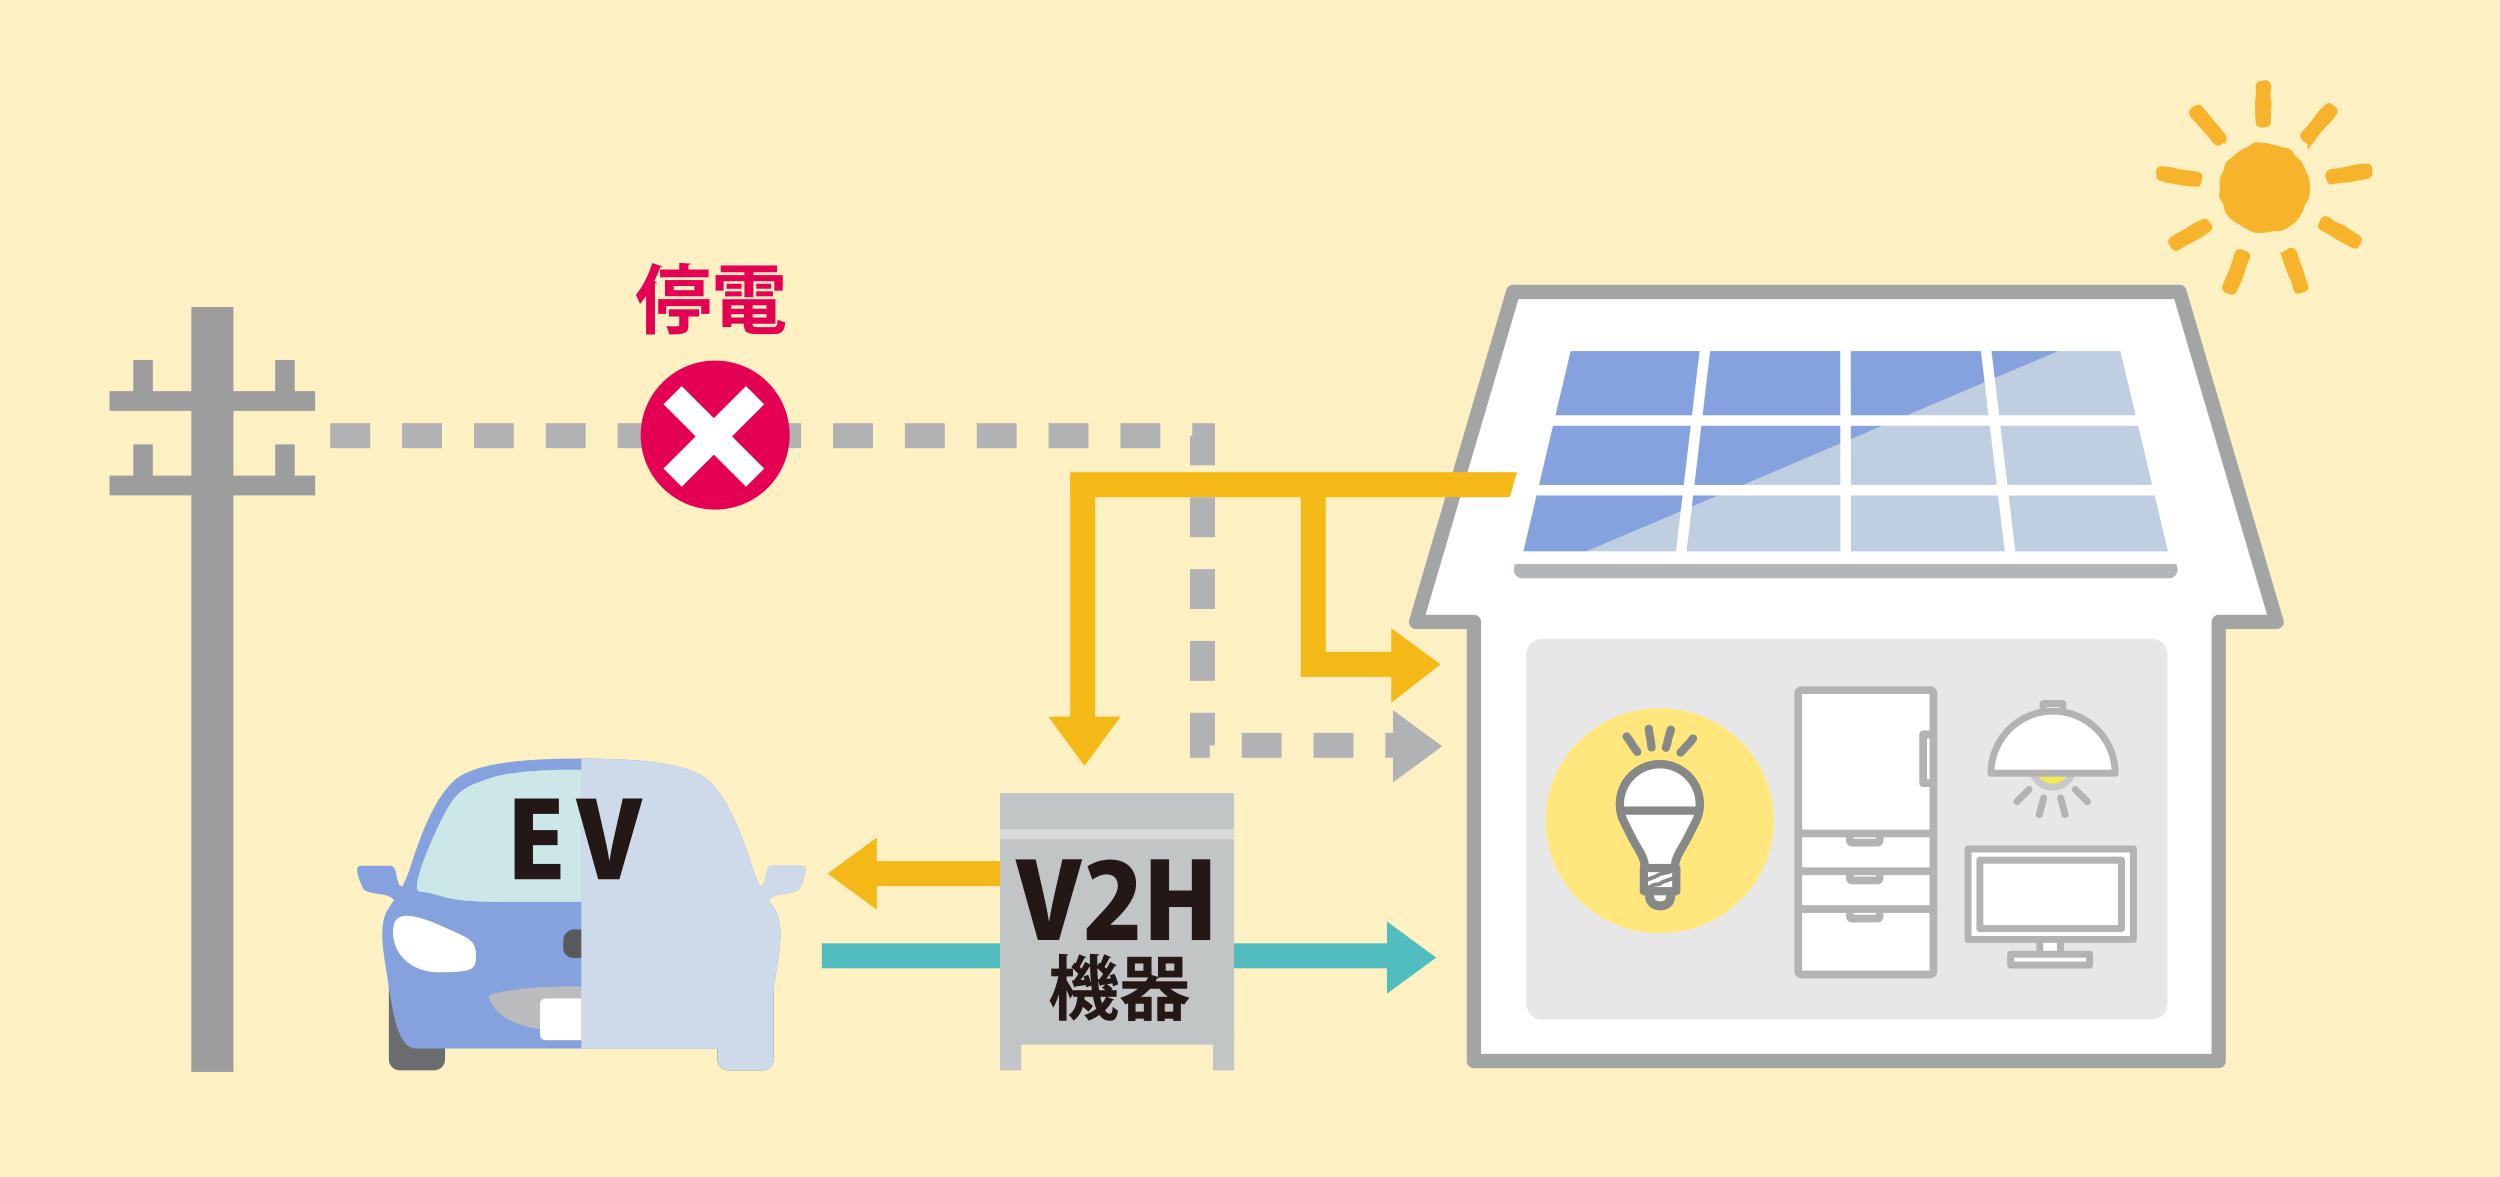 <?xml version="1.0" encoding="UTF-8"?><svg xmlns="http://www.w3.org/2000/svg" width="560" height="263.74" viewBox="0 0 560 263.74"><defs><style>.cls-1{stroke-width:2.36px;}.cls-1,.cls-2,.cls-3{stroke:#fff;}.cls-1,.cls-4{fill:#85a1de;}.cls-5,.cls-6,.cls-7,.cls-8,.cls-9,.cls-10,.cls-11,.cls-12,.cls-13,.cls-14,.cls-15,.cls-16,.cls-3{stroke-linecap:round;stroke-linejoin:round;}.cls-5,.cls-6,.cls-9,.cls-10,.cls-17,.cls-13,.cls-14{fill:#fff;}.cls-5,.cls-6,.cls-12,.cls-15{stroke:#878888;}.cls-5,.cls-12{stroke-width:1.85px;}.cls-18{fill:#babcbd;}.cls-18,.cls-19,.cls-20,.cls-21,.cls-22,.cls-23,.cls-24,.cls-25,.cls-26,.cls-27,.cls-28,.cls-17,.cls-29,.cls-4,.cls-30,.cls-31,.cls-32,.cls-33,.cls-34,.cls-35,.cls-36,.cls-37{stroke-width:0px;}.cls-18,.cls-7{mix-blend-mode:multiply;}.cls-6{stroke-width:2.2px;}.cls-19{fill:#231815;}.cls-20{fill:#52bdbf;}.cls-2{stroke-width:5.77px;}.cls-2,.cls-8,.cls-38,.cls-12,.cls-39,.cls-15,.cls-40,.cls-3{fill:none;}.cls-21{fill:#f4b917;}.cls-22,.cls-16{fill:#58595b;}.cls-7{fill:#b2b6b9;stroke:#b2b6b9;stroke-width:3.77px;}.cls-41{isolation:isolate;}.cls-8,.cls-9,.cls-13,.cls-14{stroke:#b3b3b4;}.cls-8,.cls-14{stroke-width:1.74px;}.cls-9{stroke-width:1.56px;}.cls-38{stroke:#f7b32c;stroke-width:1.41px;}.cls-23{fill:#d9dbdb;}.cls-24{fill:#e7e7e8;}.cls-25{fill:#e40053;}.cls-10{stroke:#a3a4a4;stroke-width:3.2px;}.cls-11{fill:#f4e955;stroke:#c7c8c8;}.cls-11,.cls-13{stroke-width:1.56px;}.cls-26{fill:#ffe77e;}.cls-27,.cls-28{mix-blend-mode:color-burn;}.cls-27,.cls-35{fill:#ced9e9;}.cls-28{fill:#bfcfe1;}.cls-39{stroke:#b1b2b3;stroke-dasharray:0 0 8.94 7.15;}.cls-39,.cls-40{stroke-width:5.6px;}.cls-29{fill:#6b6d70;}.cls-30{fill:#c2c5c5;}.cls-31{fill:#b2dddf;}.cls-15{stroke-width:.88px;}.cls-32{fill:#9d9d9e;}.cls-33{fill:#fdf1c4;}.cls-16{stroke:#58595b;stroke-width:.53px;}.cls-34{fill:#cbe7e8;}.cls-40{stroke:#f4b917;}.cls-36{fill:#b1b2b3;}.cls-3{stroke-width:2.83px;}.cls-37{fill:#f7b32c;}</style></defs><g class="cls-41"><g id="_レイヤー_2"><g id="_ベース"><rect class="cls-33" width="560" height="263.74"/><rect class="cls-21" x="190.08" y="192.88" width="60.85" height="5.6"/><polygon class="cls-21" points="196.4 203.79 185.37 195.69 196.4 187.6 196.4 203.79"/><rect class="cls-20" x="184.08" y="211.3" width="132.52" height="5.6"/><rect class="cls-32" x="42.86" y="68.76" width="9.43" height="171.35"/><rect class="cls-32" x="24.54" y="106.53" width="46.05" height="4.43"/><rect class="cls-32" x="61.64" y="99.55" width="4.38" height="8.34"/><rect class="cls-32" x="29.86" y="99.55" width="4.38" height="8.34"/><rect class="cls-32" x="24.54" y="87.61" width="46.05" height="4.43"/><rect class="cls-32" x="61.64" y="80.63" width="4.38" height="8.34"/><rect class="cls-32" x="29.86" y="80.63" width="4.38" height="8.34"/><path class="cls-22" d="m163.14,215.53h7.75c1.34,0,2.43,1.09,2.43,2.43v19.36c0,1.34-1.09,2.43-2.43,2.43h-7.75c-1.34,0-2.43-1.09-2.43-2.43v-19.37c0-1.34,1.09-2.42,2.42-2.42Z"/><path class="cls-29" d="m89.52,215.53h7.75c1.34,0,2.43,1.09,2.43,2.43v19.36c0,1.34-1.09,2.43-2.43,2.43h-7.74c-1.34,0-2.43-1.09-2.43-2.43v-19.36c0-1.34,1.09-2.42,2.42-2.42Z"/><path class="cls-4" d="m81.62,199.37c-.47-.32-1.62-3.38-1.62-4.35s.28-1.1,1.18-1.1h5.98c1.18,0,1.51,1.01,1.63,2.07.12,1.06.69,2.32.69,2.32l.66.23c.63-1.22,1.26-2.67,1.85-4.52,1.64-5.13,4.81-14.73,9.77-19.21,4.73-4.28,17.74-4.85,27.76-4.9h0c.23,0,.47,0,.69,0s.47,0,.69,0h0c10.01.05,23.02.62,27.76,4.9,4.96,4.48,8.12,14.08,9.77,19.21.59,1.85,1.22,3.3,1.86,4.52l.66-.23s.57-1.26.69-2.32c.12-1.06.45-2.07,1.63-2.07h5.98c.9,0,1.18.12,1.18,1.1s-1.16,4.04-1.63,4.35c-1.38.94-3.7.73-5.18,1.28-.31.11-.89.48-1.51.9.27.39.53.77.79,1.14,1.49,2.12,2.73,4.36,1.24,13.3-1.49,8.95-2.23,18.88-6.94,18.88h-73.96c-4.71,0-5.45-9.93-6.94-18.88-1.49-8.95-.25-11.18,1.24-13.3.26-.37.52-.75.79-1.14-.62-.42-1.2-.79-1.51-.9-1.48-.54-3.8-.34-5.18-1.28Z"/><path class="cls-31" d="m99.85,181.79c2.71-4.98,4.74-5.76,10.37-7.62,4.42-1.46,13.96-1.74,16.2-1.74h7.58c2.24,0,11.78.28,16.2,1.74,5.63,1.86,7.66,2.63,10.37,7.62,2.71,4.99,8.29,17.71,5.83,17.92-5.78.5-4.18,2.3-18.44,2.3h-35.51c-14.26,0-12.66-1.79-18.44-2.3-2.46-.22,3.12-12.94,5.83-17.92Z"/><path class="cls-34" d="m129.51,172.44h-3.1c-2.24,0-11.78.28-16.2,1.74-5.63,1.86-7.66,2.63-10.37,7.62-2.71,4.99-8.3,17.71-5.83,17.92,5.77.5,4.18,2.3,18.44,2.3h17.75v-29.57h-.69Z"/><path class="cls-18" d="m119,221.26c3.04-.24,8.09-.32,10.52-.34h0s.26-.01.69,0c.44,0,.69,0,.69,0h0c2.43.03,7.48.12,10.52.36,4.1.33,9.78,1.34,9.54,1.96-.24.62-.89,4.45-8.09,6.6-3.66,1.09-9.36,1.37-11.97,1.45v.02s-.26,0-.69,0c-.43,0-.69,0-.69,0v-.02c-2.61-.07-8.3-.35-11.97-1.45-7.21-2.14-7.85-5.98-8.09-6.6-.24-.62,5.44-1.63,9.54-1.96Z"/><path class="cls-17" d="m153.79,213.9c0-1.92.48-3.3,3.84-4.73,3.36-1.44,13.25-6.78,14.51-2.22,1.26,4.55-2.04,10.85-10.13,10.85s-8.21-.9-8.21-3.9Z"/><path class="cls-17" d="m106.62,213.9c0-1.92-.48-3.3-3.84-4.73-3.36-1.44-13.25-6.78-14.5-2.22-1.26,4.55,2.03,10.85,10.13,10.85s8.21-.9,8.21-3.9Z"/><path class="cls-17" d="m122.19,223.65h16.04c.68,0,1.23.55,1.23,1.23v6.89c0,.68-.55,1.23-1.23,1.23h-16.03c-.68,0-1.23-.55-1.23-1.23v-6.89c0-.68.55-1.23,1.23-1.23Z"/><path class="cls-16" d="m133.73,212.29c0,1.47-1.38,2.03-2.15,2.03h-3.06c-.77,0-2.07-.48-2.07-1.79v-1.83c0-1.59,1.3-2.23,2.07-2.23h3.06c.77,0,2.15.48,2.15,2.31v1.51Z"/><rect class="cls-30" x="224.01" y="177.66" width="52.43" height="56.35"/><rect class="cls-23" x="224.01" y="185.77" width="52.43" height="2.18"/><rect class="cls-30" x="271.71" y="230.15" width="4.73" height="9.61"/><rect class="cls-30" x="224.01" y="230.15" width="4.73" height="9.61"/><path class="cls-27" d="m130.9,169.92h0c10.01.05,23.02.62,27.76,4.9,4.96,4.48,8.12,14.08,9.77,19.21.59,1.85,1.22,3.3,1.86,4.52l.66-.23s.57-1.26.69-2.32c.12-1.06.45-2.07,1.63-2.07h5.98c.9,0,1.18.12,1.18,1.1s-1.16,4.04-1.63,4.35c-1.38.94-3.7.73-5.18,1.28-.31.11-.89.48-1.51.9.27.39.53.77.79,1.14,1.49,2.12,2.73,4.36,1.24,13.3-.28,1.72-.54,3.48-.81,5.2v16.14c0,1.34-1.09,2.42-2.43,2.42h-7.75c-1.34,0-2.43-1.08-2.43-2.42v-2.45h-30.51v-64.96c.23,0,.47,0,.69,0Z"/><path class="cls-35" d="m138.23,223.65h-8.02v9.35h8.02c.68,0,1.23-.55,1.23-1.23v-6.89c0-.68-.55-1.23-1.23-1.23Z"/><path class="cls-35" d="m153.79,213.9c0-1.92.48-3.3,3.84-4.73,3.36-1.44,13.25-6.78,14.51-2.22,1.26,4.55-2.04,10.85-10.13,10.85s-8.21-.9-8.21-3.9Z"/><polygon class="cls-10" points="509.96 139.31 488.22 65.39 338.94 65.39 317.2 139.31 330.16 139.31 330.16 237.67 496.99 237.67 496.99 139.31 509.96 139.31"/><polygon class="cls-7" points="485.89 127.65 340.97 127.65 350.7 79.96 476.09 79.96 485.89 127.65"/><polygon class="cls-4" points="487.42 124.92 339.44 124.92 350.7 77.23 476.09 77.23 487.42 124.92"/><polygon class="cls-28" points="487.42 124.92 476.09 77.23 464.33 77.23 351.96 124.92 487.42 124.92"/><polygon class="cls-3" points="487.42 124.92 339.44 124.92 350.7 77.23 476.09 77.23 487.42 124.92"/><line class="cls-1" x1="444.74" y1="77.23" x2="450.42" y2="124.92"/><line class="cls-1" x1="413.39" y1="77.23" x2="413.43" y2="124.92"/><line class="cls-1" x1="382.05" y1="77.23" x2="376.44" y2="124.92"/><line class="cls-1" x1="346.69" y1="94.2" x2="480.12" y2="94.2"/><line class="cls-1" x1="343.01" y1="109.81" x2="483.83" y2="109.81"/><path class="cls-19" d="m242.42,192.48l-5.19,18.08h-4.75l-5.03-18.06h4.54l1.71,7.53c.47,2.04.91,4.12,1.26,6.29h.07c.33-2.15.77-4.26,1.24-6.29l1.71-7.56h4.44Z"/><path class="cls-19" d="m254.77,210.57h-11.35v-2.57l2.06-2.22c3.06-3.21,4.91-5.29,4.91-7.44,0-1.36-.82-2.48-2.53-2.48-1.19,0-2.36.61-3.18,1.19l-1.08-2.99c1.1-.79,3.04-1.52,5.08-1.52,4,0,5.8,2.46,5.8,5.43s-2.06,5.54-4.23,7.7l-1.5,1.43v.05h6.01v3.44Z"/><path class="cls-19" d="m271.09,210.57h-4.12v-7.39h-5.1v7.39h-4.12v-18.08h4.12v6.99h5.1v-6.99h4.12v18.08Z"/><path class="cls-19" d="m247.88,223.29l1.7.6c-.05.13-.16.19-.37.19-.41.81-.99,1.56-1.69,2.24.32.48.68.75,1.08.75s.57-.33.67-1.61c.32.37.81.76,1.18.92-.3,1.8-.75,2.27-1.91,2.27-.72,0-1.53-.25-2.27-1.3-.72.51-1.53.94-2.4,1.27-.21-.33-.68-.92-1-1.22,1.02-.35,1.92-.83,2.69-1.42-.3-.78-.54-1.69-.75-2.7h-1.84l-.06.59c.7.46,1.51,1.07,1.91,1.5l-1,1.27c-.29-.32-.75-.72-1.26-1.11-.35,1.18-.95,2.29-2.11,3.1-.22-.4-.7-.97-1.07-1.26,1.4-.94,1.8-2.46,1.96-4.09h-.97v-.59l-.67.99c-.16-.48-.48-1.22-.79-1.92v6.88h-1.7v-5.96c-.37,1.19-.81,2.29-1.29,3.05-.17-.49-.56-1.19-.81-1.62.84-1.27,1.57-3.5,1.96-5.41h-1.59v-1.73h1.73v-3.32l2.1.13c-.02.14-.11.24-.4.29v2.91h1.43v1.73h-1.43v.86c.33.48,1.07,1.69,1.46,2.37v-.13h4.21c-.05-.33-.1-.7-.13-1.05l-1.11.43c-.02-.16-.05-.33-.08-.53-.92.13-1.8.25-2.42.33-.02.11-.13.19-.22.22l-.54-1.59.48-.03c.32-.4.65-.89.99-1.42-.4-.48-1.03-1.08-1.57-1.53l.72-1.03.25.19c.3-.67.62-1.46.79-2.05l1.59.67c-.05.1-.19.16-.38.14-.27.57-.72,1.38-1.1,2.02l.41.41c.32-.54.59-1.07.81-1.54l1.08.56c-.02-.78-.03-1.56-.03-2.35l2.08.11c-.02.16-.13.25-.41.3-.02.75-.02,1.48,0,2.23l.48-.68.24.17c.32-.65.64-1.45.81-2.04l1.59.67c-.05.1-.19.16-.38.14-.27.57-.73,1.38-1.11,2,.16.14.3.29.43.43.32-.54.6-1.08.83-1.54l1.48.78c-.05.1-.21.14-.4.14-.49.83-1.24,1.94-1.94,2.86l1-.06c-.08-.24-.18-.46-.27-.67l1.07-.4c.38.76.75,1.75.84,2.39l-1.14.48c-.03-.21-.08-.45-.14-.7l-1.22.21c.46.29,1,.7,1.27,1.02l-.32.3h1.22v1.48h-2.23Zm-4.93-3.83c-.08-.25-.18-.51-.27-.75l1.08-.35c.25.56.48,1.26.6,1.83h.02c-.11-1.19-.19-2.48-.22-3.8-.54.91-1.34,2.13-2.1,3.13l.89-.06Zm3.31-.1c.27-.35.57-.76.84-1.19-.33-.41-.84-.89-1.3-1.3.02.88.06,1.7.13,2.51l.33-.02Zm1.32,1.18c-.35.06-.67.11-.94.14-.02.13-.11.21-.22.24l-.46-1.21c.06.73.14,1.45.24,2.1h1.4c-.25-.22-.52-.43-.78-.6l.76-.67Zm-1.11,2.75c.11.54.24,1.03.38,1.46.37-.45.68-.94.92-1.46h-1.3Z"/><path class="cls-19" d="m265.93,221.48h-3.74c1.11.91,2.66,1.62,4.29,2.02-.41.37-.94,1.07-1.21,1.53l-.75-.24v3.9h-1.73v-.51h-1.89v.54h-1.67v-5.44h2.38c-.73-.53-1.37-1.13-1.92-1.8h-2.05c-.62.67-1.34,1.27-2.13,1.8h2.45v5.41h-1.75v-.51h-1.86v.54h-1.65v-3.98l-.65.24c-.22-.41-.78-1.15-1.13-1.46,1.51-.49,2.86-1.18,3.99-2.04h-3.51v-1.67h5.21c.22-.29.43-.57.6-.87h-4.72v-4.61h5.45v4.05l1.45.46v-4.52h5.47v4.61h-5.17c-.06.14-.25.22-.49.22-.11.22-.22.45-.33.65h7.06v1.67Zm-9.81-4.04v-1.62h-1.91v1.62h1.91Zm.1,9.17v-1.77h-1.86v1.77h1.86Zm4.69,0h1.89v-1.77h-1.89v1.77Zm.21-10.8v1.62h1.92v-1.62h-1.92Z"/><path class="cls-19" d="m125.54,196.95h-10.27v-18.08h9.92v3.44h-5.8v3.63h5.5v3.37h-5.5v4.21h6.15v3.44Z"/><path class="cls-19" d="m143.94,178.87l-5.19,18.08h-4.75l-5.03-18.06h4.54l1.71,7.53c.47,2.04.91,4.12,1.26,6.29h.07c.33-2.15.77-4.26,1.24-6.29l1.71-7.56h4.44Z"/><polygon class="cls-21" points="239.73 111.37 338.21 111.37 339.81 105.77 239.73 105.77 239.73 111.37"/><rect class="cls-21" x="239.73" y="106.57" width="5.6" height="60.69"/><polygon class="cls-21" points="251.03 160.54 242.93 171.57 234.83 160.54 251.03 160.54"/><polygon class="cls-21" points="311.64 140.72 322.68 148.81 311.64 157.41 311.64 140.72"/><polygon class="cls-36" points="312.03 175.27 323.06 167.17 312.03 159.07 312.03 175.27"/><path class="cls-24" d="m345.5,143.06h136.41c2,0,3.62,1.62,3.62,3.62v78.1c0,2-1.62,3.62-3.62,3.62h-136.41c-2,0-3.62-1.62-3.62-3.62v-78.1c0-2,1.62-3.62,3.62-3.62Z"/><path class="cls-11" d="m464.42,171.72c0,2.55-2.07,4.62-4.64,4.62s-4.62-2.07-4.62-4.62,2.08-4.63,4.62-4.63,4.64,2.07,4.64,4.63Z"/><rect class="cls-13" x="457.67" y="157.6" width="4.38" height="3.38"/><path class="cls-13" d="m445.98,173.2c0-7.68,6.23-13.91,13.9-13.91s13.91,6.23,13.91,13.91h-27.81Z"/><line class="cls-13" x1="461.58" y1="178.73" x2="462.58" y2="182.46"/><line class="cls-13" x1="464.86" y1="176.84" x2="467.59" y2="179.57"/><line class="cls-13" x1="451.78" y1="179.57" x2="454.51" y2="176.85"/><line class="cls-13" x1="456.79" y1="182.46" x2="457.79" y2="178.73"/><rect class="cls-9" x="456.91" y="210.2" width="4.63" height="3.97"/><rect class="cls-9" x="450.39" y="213.76" width="17.69" height="2.41"/><rect class="cls-9" x="440.84" y="190.17" width="37.04" height="20.26"/><rect class="cls-9" x="443.49" y="192.68" width="31.73" height="15.32"/><path class="cls-14" d="m403.48,154.59h28.93c.37,0,.67.3.67.67v62.36c0,.37-.3.67-.67.67h-28.93c-.37,0-.67-.3-.67-.67v-62.36c0-.37.3-.67.67-.67Z"/><line class="cls-14" x1="403.13" y1="186.7" x2="433.08" y2="186.7"/><line class="cls-14" x1="403.13" y1="195.16" x2="433.08" y2="195.16"/><line class="cls-14" x1="403.13" y1="203.63" x2="433.08" y2="203.63"/><path class="cls-8" d="m421.03,187v1.33c0,.24-.2.43-.43.43h-5.8c-.23,0-.43-.19-.43-.43v-1.33"/><path class="cls-8" d="m421.03,195.47v1.32c0,.24-.2.43-.43.43h-5.8c-.23,0-.43-.19-.43-.43v-1.32"/><path class="cls-8" d="m421.03,204.01v1.32c0,.24-.2.43-.43.43h-5.8c-.23,0-.43-.2-.43-.43v-1.32"/><polyline class="cls-8" points="432.45 164.5 430.79 164.5 430.79 175.42 432.66 175.42"/><polygon class="cls-20" points="310.67 206.4 321.71 214.5 310.67 222.6 310.67 206.4"/><polyline class="cls-40" points="294.17 108.57 294.17 148.84 315.79 148.84"/><polyline class="cls-39" points="73.98 97.59 269.35 97.59 269.35 166.96 314.57 166.96"/><path class="cls-26" d="m397.36,183.83c0,13.92-11.45,25.2-25.57,25.2s-25.57-11.29-25.57-25.2,11.45-25.2,25.57-25.2,25.57,11.28,25.57,25.2Z"/><path class="cls-5" d="m375.19,194.21s-.34-1.36,1.78-4.7c.77-1.2,2.45-4.71,2.65-5.07.71-1.28,1.12-2.75,1.12-4.31,0-4.94-4-8.94-8.94-8.94s-8.94,4-8.94,8.94c0,1.48.36,2.87,1,4.1.22.44,1.99,4.08,2.76,5.29,2.13,3.34,1.79,4.7,1.79,4.7"/><path class="cls-6" d="m369.56,200.22s-.29,2.59,2.36,2.59,2.19-2.59,2.19-2.59"/><line class="cls-5" x1="363.29" y1="181.57" x2="380.26" y2="181.57"/><path class="cls-5" d="m375.19,194.21s-.34-1.36,1.78-4.7c.77-1.2,2.45-4.71,2.65-5.07.71-1.28,1.12-2.75,1.12-4.31,0-4.94-4-8.94-8.94-8.94s-8.94,4-8.94,8.94c0,1.48.36,2.87,1,4.1.22.44,1.99,4.08,2.76,5.29,2.13,3.34,1.79,4.7,1.79,4.7"/><path class="cls-5" d="m369.56,200.22s-.29,2.59,2.36,2.59,2.19-2.59,2.19-2.59"/><line class="cls-5" x1="363.29" y1="181.57" x2="380.26" y2="181.57"/><path class="cls-17" d="m366.75,168.41c-.29-.43-.33-.41-.62-.84s-.29-.44-.58-.87-.26-.46-.55-.89-.34-.4-.63-.84"/><path class="cls-12" d="m366.75,168.41c-.29-.43-.33-.41-.62-.84s-.29-.44-.58-.87-.26-.46-.55-.89-.34-.4-.63-.84"/><path class="cls-17" d="m369.95,167.42c-.08-.52-.05-.52-.13-1.04s-.07-.52-.16-1.04-.14-.51-.22-1.03-.02-.53-.1-1.05"/><path class="cls-12" d="m369.95,167.42c-.08-.52-.05-.52-.13-1.04s-.07-.52-.16-1.04-.14-.51-.22-1.03-.02-.53-.1-1.05"/><path class="cls-17" d="m373.15,167.48c.14-.5.17-.49.31-1s.08-.52.22-1.02.17-.5.31-1,.14-.5.28-1.01"/><path class="cls-12" d="m373.15,167.48c.14-.5.17-.49.31-1s.08-.52.22-1.02.17-.5.31-1,.14-.5.28-1.01"/><path class="cls-17" d="m376.46,168.57c.34-.4.37-.37.71-.76s.36-.38.7-.78.36-.38.7-.78.32-.42.66-.82"/><path class="cls-12" d="m376.46,168.57c.34-.4.37-.37.71-.76s.36-.38.7-.78.36-.38.7-.78.32-.42.66-.82"/><rect class="cls-5" x="368.23" y="194.44" width="7.26" height="5.19"/><path class="cls-17" d="m368.44,197.16c.54-.19.57-.12,1.11-.31s.53-.21,1.07-.41.48-.35,1.02-.54.55-.16,1.09-.35.6-.02,1.15-.22.51-.27,1.06-.47"/><path class="cls-15" d="m368.44,197.16c.54-.19.57-.12,1.11-.31s.53-.21,1.07-.41.48-.35,1.02-.54.55-.16,1.09-.35.6-.02,1.15-.22.51-.27,1.06-.47"/><path class="cls-17" d="m368.44,199.08c.54-.19.53-.21,1.07-.4s.51-.27,1.05-.46.6-.03,1.14-.22.48-.36,1.02-.56.55-.17,1.09-.36.54-.19,1.09-.38"/><path class="cls-15" d="m368.44,199.08c.54-.19.53-.21,1.07-.4s.51-.27,1.05-.46.6-.03,1.14-.22.48-.36,1.02-.56.55-.17,1.09-.36.54-.19,1.09-.38"/><path class="cls-37" d="m516.76,42.07c0,.63-.03,1.28-.15,1.87s-.67,1.09-.91,1.65-.32,1.21-.67,1.72-.56,1.17-.99,1.61-.95.86-1.47,1.2-1.11.63-1.68.87-1.29-.02-1.9.1-1.17.33-1.8.33-1.27.15-1.87.03-1.17-.46-1.73-.69-1.02-.68-1.53-1.02-1.15-.53-1.58-.96-.97-.83-1.31-1.35-.21-1.28-.45-1.85-.8-1.03-.92-1.64.17-1.24.17-1.87-.16-1.25-.04-1.84.51-1.13.74-1.69.23-1.27.57-1.78,1-.77,1.44-1.2.87-.82,1.39-1.16,1.04-.58,1.61-.81,1.02-.87,1.63-.99,1.26.11,1.89.11,1.19.27,1.79.39,1.19.21,1.75.44,1.34.14,1.85.48.74,1.06,1.18,1.5.98.78,1.33,1.29.49,1.13.73,1.7.62,1.1.74,1.71.21,1.23.21,1.86Z"/><path class="cls-38" d="m516.76,42.07c0,.63-.03,1.28-.15,1.87s-.67,1.09-.91,1.65-.32,1.21-.67,1.72-.56,1.17-.99,1.61-.95.86-1.47,1.2-1.11.63-1.68.87-1.29-.02-1.9.1-1.17.33-1.8.33-1.27.15-1.87.03-1.17-.46-1.73-.69-1.02-.68-1.53-1.02-1.15-.53-1.58-.96-.97-.83-1.31-1.35-.21-1.28-.45-1.85-.8-1.03-.92-1.64.17-1.24.17-1.87-.16-1.25-.04-1.84.51-1.13.74-1.69.23-1.27.57-1.78,1-.77,1.44-1.2.87-.82,1.39-1.16,1.04-.58,1.61-.81,1.02-.87,1.63-.99,1.26.11,1.89.11,1.19.27,1.79.39,1.19.21,1.75.44,1.34.14,1.85.48.74,1.06,1.18,1.5.98.78,1.33,1.29.49,1.13.73,1.7.62,1.1.74,1.71.21,1.23.21,1.86Z"/><path class="cls-37" d="m507.93,27.31c0,.26-.17.44-.43.44-.54,0-.54.13-1.08.13-.27,0-.46-.31-.46-.57,0-1-.1-1-.1-2.01s-.04-1-.04-2.01.19-1.01.19-2.01-.01-1.01-.01-2.01c0-.27.16-.4.43-.4.54,0,.54-.19,1.08-.19.27,0,.51.33.51.59,0,1-.15,1-.15,2.01s.25,1,.25,2.01-.1,1.01-.12,2.01-.06,1.01-.06,2.01Z"/><path class="cls-38" d="m507.93,27.31c0,.26-.17.44-.43.44-.54,0-.54.13-1.08.13-.27,0-.46-.31-.46-.57,0-1-.1-1-.1-2.01s-.04-1-.04-2.01.19-1.01.19-2.01-.01-1.01-.01-2.01c0-.27.16-.4.43-.4.54,0,.54-.19,1.08-.19.27,0,.51.33.51.59,0,1-.15,1-.15,2.01s.25,1,.25,2.01-.1,1.01-.12,2.01-.06,1.01-.06,2.01Z"/><path class="cls-37" d="m497.88,30.48c.17.2.28.53.08.7-.41.34-.44.31-.85.66-.2.17-.53.09-.7-.12-.64-.77-.58-.82-1.23-1.58s-.72-.71-1.36-1.48-.66-.76-1.31-1.53-.72-.71-1.36-1.48c-.17-.21-.12-.66.08-.83.41-.35.54-.19.95-.54.2-.17.41-.19.58.01q.64.77,1.29,1.54c.65.77.6.81,1.24,1.58s.71.72,1.33,1.51.62.8,1.26,1.57Z"/><path class="cls-38" d="m497.88,30.48c.17.2.28.53.08.7-.41.34-.44.31-.85.66-.2.17-.53.09-.7-.12-.64-.77-.58-.82-1.23-1.58s-.72-.71-1.36-1.48-.66-.76-1.31-1.53-.72-.71-1.36-1.48c-.17-.21-.12-.66.08-.83.41-.35.54-.19.95-.54.2-.17.41-.19.58.01q.64.77,1.29,1.54c.65.77.6.81,1.24,1.58s.71.72,1.33,1.51.62.8,1.26,1.57Z"/><path class="cls-37" d="m492.29,39.17c.26.05.38.36.33.63-.09.53-.15.52-.25,1.05-.05.26-.16.33-.43.28-.99-.17-1.03.05-2.02-.13s-.99-.16-1.98-.33-.99-.17-1.98-.35-.96-.36-1.95-.53c-.26-.05-.33-.2-.28-.46.09-.53-.14-.57-.05-1.1.04-.26.39-.35.65-.3.99.17,1.01.05,2,.23s.97.31,1.95.48,1,.11,2,.26,1,.11,1.99.28Z"/><path class="cls-38" d="m492.29,39.17c.26.05.38.36.33.63-.09.53-.15.52-.25,1.05-.05.26-.16.33-.43.28-.99-.17-1.03.05-2.02-.13s-.99-.16-1.98-.33-.99-.17-1.98-.35-.96-.36-1.95-.53c-.26-.05-.33-.2-.28-.46.09-.53-.14-.57-.05-1.1.04-.26.39-.35.65-.3.99.17,1.01.05,2,.23s.97.31,1.95.48,1,.11,2,.26,1,.11,1.99.28Z"/><path class="cls-37" d="m493.64,49.76c.23-.13.4-.11.53.13.27.47.39.39.66.86.13.23-.06.45-.29.59-.87.5-.77.66-1.64,1.17s-.91.44-1.77.94-.91.44-1.78.94-.85.54-1.72,1.04c-.23.13-.49.07-.62-.16-.27-.47-.31-.45-.58-.91-.13-.23-.03-.52.2-.65.87-.5.84-.55,1.7-1.06s.91-.44,1.78-.94.79-.65,1.68-1.12.97-.32,1.84-.82Z"/><path class="cls-38" d="m493.64,49.76c.23-.13.4-.11.53.13.27.47.39.39.66.86.13.23-.06.45-.29.59-.87.5-.77.66-1.64,1.17s-.91.44-1.77.94-.91.44-1.78.94-.85.54-1.72,1.04c-.23.13-.49.07-.62-.16-.27-.47-.31-.45-.58-.91-.13-.23-.03-.52.2-.65.87-.5.84-.55,1.7-1.06s.91-.44,1.78-.94.79-.65,1.68-1.12.97-.32,1.84-.82Z"/><path class="cls-37" d="m501.24,56.77c.09-.25.42-.32.67-.22.51.18.49.22,1,.41.25.09.51.32.42.57-.34.94-.48.89-.82,1.83s-.2,1-.54,1.94-.35.94-.7,1.89-.56.87-.9,1.81c-.09.25-.24.39-.49.3-.5-.18-.52-.14-1.03-.32-.25-.09-.48-.42-.39-.67.34-.94.43-.91.77-1.85s.46-.9.8-1.85.35-.94.68-1.9.21-.99.55-1.94Z"/><path class="cls-38" d="m501.24,56.77c.09-.25.42-.32.67-.22.51.18.49.22,1,.41.25.09.51.32.42.57-.34.94-.48.89-.82,1.83s-.2,1-.54,1.94-.35.94-.7,1.89-.56.87-.9,1.81c-.09.25-.24.39-.49.3-.5-.18-.52-.14-1.03-.32-.25-.09-.48-.42-.39-.67.34-.94.43-.91.77-1.85s.46-.9.8-1.85.35-.94.68-1.9.21-.99.55-1.94Z"/><path class="cls-37" d="m511.81,57.29c-.09-.25.06-.4.31-.49.51-.18.43-.4.93-.58.25-.09.65.1.74.35.34.94.3.96.64,1.9s.35.94.69,1.89.26.98.6,1.92.27.97.61,1.92c.09.25.04.37-.22.46-.5.18-.5.19-1.01.37-.25.09-.55.1-.64-.16-.34-.94-.2-.99-.54-1.94s-.49-.89-.83-1.83-.37-.94-.71-1.88-.24-.98-.58-1.93Z"/><path class="cls-38" d="m511.81,57.29c-.09-.25.06-.4.31-.49.51-.18.43-.4.93-.58.25-.09.65.1.74.35.34.94.3.96.64,1.9s.35.94.69,1.89.26.98.6,1.92.27.97.61,1.92c.09.25.04.37-.22.46-.5.18-.5.19-1.01.37-.25.09-.55.1-.64-.16-.34-.94-.2-.99-.54-1.94s-.49-.89-.83-1.83-.37-.94-.71-1.88-.24-.98-.58-1.93Z"/><path class="cls-37" d="m520.15,50.94c-.23-.13-.26-.39-.13-.62.27-.47.19-.51.46-.98.13-.23.44-.28.68-.15.87.5.82.59,1.69,1.09s.98.32,1.85.82.81.61,1.68,1.11.82.59,1.69,1.09c.23.13.39.33.26.56-.27.46-.21.5-.47.97-.13.23-.46.19-.69.06-.87-.5-.89-.47-1.75-.97s-.92-.42-1.79-.92-.82-.59-1.69-1.1-.9-.46-1.77-.96Z"/><path class="cls-38" d="m520.15,50.94c-.23-.13-.26-.39-.13-.62.27-.47.19-.51.46-.98.13-.23.44-.28.68-.15.87.5.82.59,1.69,1.09s.98.32,1.85.82.81.61,1.68,1.11.82.59,1.69,1.09c.23.13.39.33.26.56-.27.46-.21.5-.47.97-.13.23-.46.19-.69.06-.87-.5-.89-.47-1.75-.97s-.92-.42-1.79-.92-.82-.59-1.69-1.1-.9-.46-1.77-.96Z"/><path class="cls-37" d="m522.45,40.6c-.26.04-.5-.02-.55-.29-.09-.53-.22-.51-.31-1.04-.04-.26.25-.59.51-.64.99-.17,1-.12,1.99-.29s.98-.21,1.97-.39.97-.27,1.96-.44,1.03.04,2.02-.13c.26-.05.62.02.67.28.09.53-.12.57-.03,1.09.05.26-.03.57-.29.61-.99.18-.99.14-1.98.32s-.98.24-1.96.42-1.02,0-2.01.14-.99.18-1.98.35Z"/><path class="cls-38" d="m522.45,40.6c-.26.04-.5-.02-.55-.29-.09-.53-.22-.51-.31-1.04-.04-.26.25-.59.51-.64.99-.17,1-.12,1.99-.29s.98-.21,1.97-.39.97-.27,1.96-.44,1.03.04,2.02-.13c.26-.05.62.02.67.28.09.53-.12.57-.03,1.09.05.26-.03.57-.29.61-.99.18-.99.14-1.98.32s-.98.24-1.96.42-1.02,0-2.01.14-.99.18-1.98.35Z"/><path class="cls-37" d="m517.71,31.41c-.17.21-.57.25-.77.08-.41-.35-.43-.33-.84-.67-.21-.17-.18-.56,0-.76.64-.77.71-.71,1.36-1.48s.62-.79,1.27-1.56.52-.87,1.17-1.64.78-.65,1.43-1.42c.17-.21.39-.24.59-.06.41.35.45.3.86.64.2.17.22.48.05.69-.64.77-.58.82-1.22,1.59s-.75.68-1.4,1.45-.69.74-1.32,1.52-.53.86-1.18,1.64Z"/><path class="cls-38" d="m517.71,31.41c-.17.21-.57.25-.77.08-.41-.35-.43-.33-.84-.67-.21-.17-.18-.56,0-.76.64-.77.71-.71,1.36-1.48s.62-.79,1.27-1.56.52-.87,1.17-1.64.78-.65,1.43-1.42c.17-.21.39-.24.59-.06.41.35.45.3.86.64.2.17.22.48.05.69-.64.77-.58.82-1.22,1.59s-.75.68-1.4,1.45-.69.74-1.32,1.52-.53.86-1.18,1.64Z"/><path class="cls-25" d="m176.89,97.46c0,9.22-7.47,16.69-16.69,16.69s-16.69-7.47-16.69-16.69,7.47-16.69,16.69-16.69,16.69,7.47,16.69,16.69Z"/><line class="cls-2" x1="169.14" y1="88.52" x2="150.66" y2="107"/><line class="cls-2" x1="169.14" y1="107" x2="150.66" y2="88.52"/><path class="cls-25" d="m144.72,66.28c-.44.66-.88,1.27-1.36,1.82-.19-.49-.65-1.58-.93-2.07,1.41-1.6,2.84-4.38,3.7-7.1l2.24.76c-.07.14-.22.22-.48.19-.39,1.04-.83,2.09-1.32,3.11l.58.19c-.03.14-.17.25-.44.29v11.46h-1.99v-8.64Zm2.72.73h11.5v3.29h-1.87v-1.73h-7.85v1.75h-1.78v-3.31Zm.41-6.64h4.3v-1.48l2.5.14c-.02.19-.14.27-.44.34v1h4.52v1.73h-10.87v-1.73Zm9.75,6h-8.64v-3.63h8.64v3.63Zm-7.79,4.53v-1.61h6.78v1.61h-2.39v1.99c0,1.85-.9,2.02-4.3,2.02-.08-.56-.37-1.32-.65-1.85.63.03,1.34.05,1.85.05.93,0,1.05-.02,1.05-.29v-1.92h-2.34Zm1.09-6.83v.93h4.65v-.93h-4.65Z"/><path class="cls-25" d="m162.09,62.99v2.12h-1.8v-3.48h6.45v-.65h-5.3v-1.51h12.64v1.51h-5.33v.65h6.59v3.48h-1.89v-2.12h-4.7v3.58h-2v-3.58h-4.65Zm6.5,9.51c0,.66.14.78,1.24.78h3.24c.87,0,1.02-.25,1.14-1.72.41.27,1.17.54,1.7.65-.24,2.07-.8,2.63-2.67,2.63h-3.6c-2.43,0-3.01-.54-3.01-2.34h-2.84v.75h-1.95v-6.23h11.87v5.49h-5.13Zm-6.16-6.11v-1.12h3.7v1.12h-3.7Zm.32-2.82h3.36v1.12h-3.36v-1.12Zm3.89,4.82h-2.84v.76h2.84v-.76Zm-2.84,2.73h2.84v-.75h-2.84v.75Zm7.9-1.97v-.76h-3.11v.76h3.11Zm-3.11,1.97h3.11v-.75h-3.11v.75Zm.8-7.56h3.35v1.12h-3.35v-1.12Zm0,2.82v-1.12h3.74v1.12h-3.74Z"/></g></g></g></svg>
